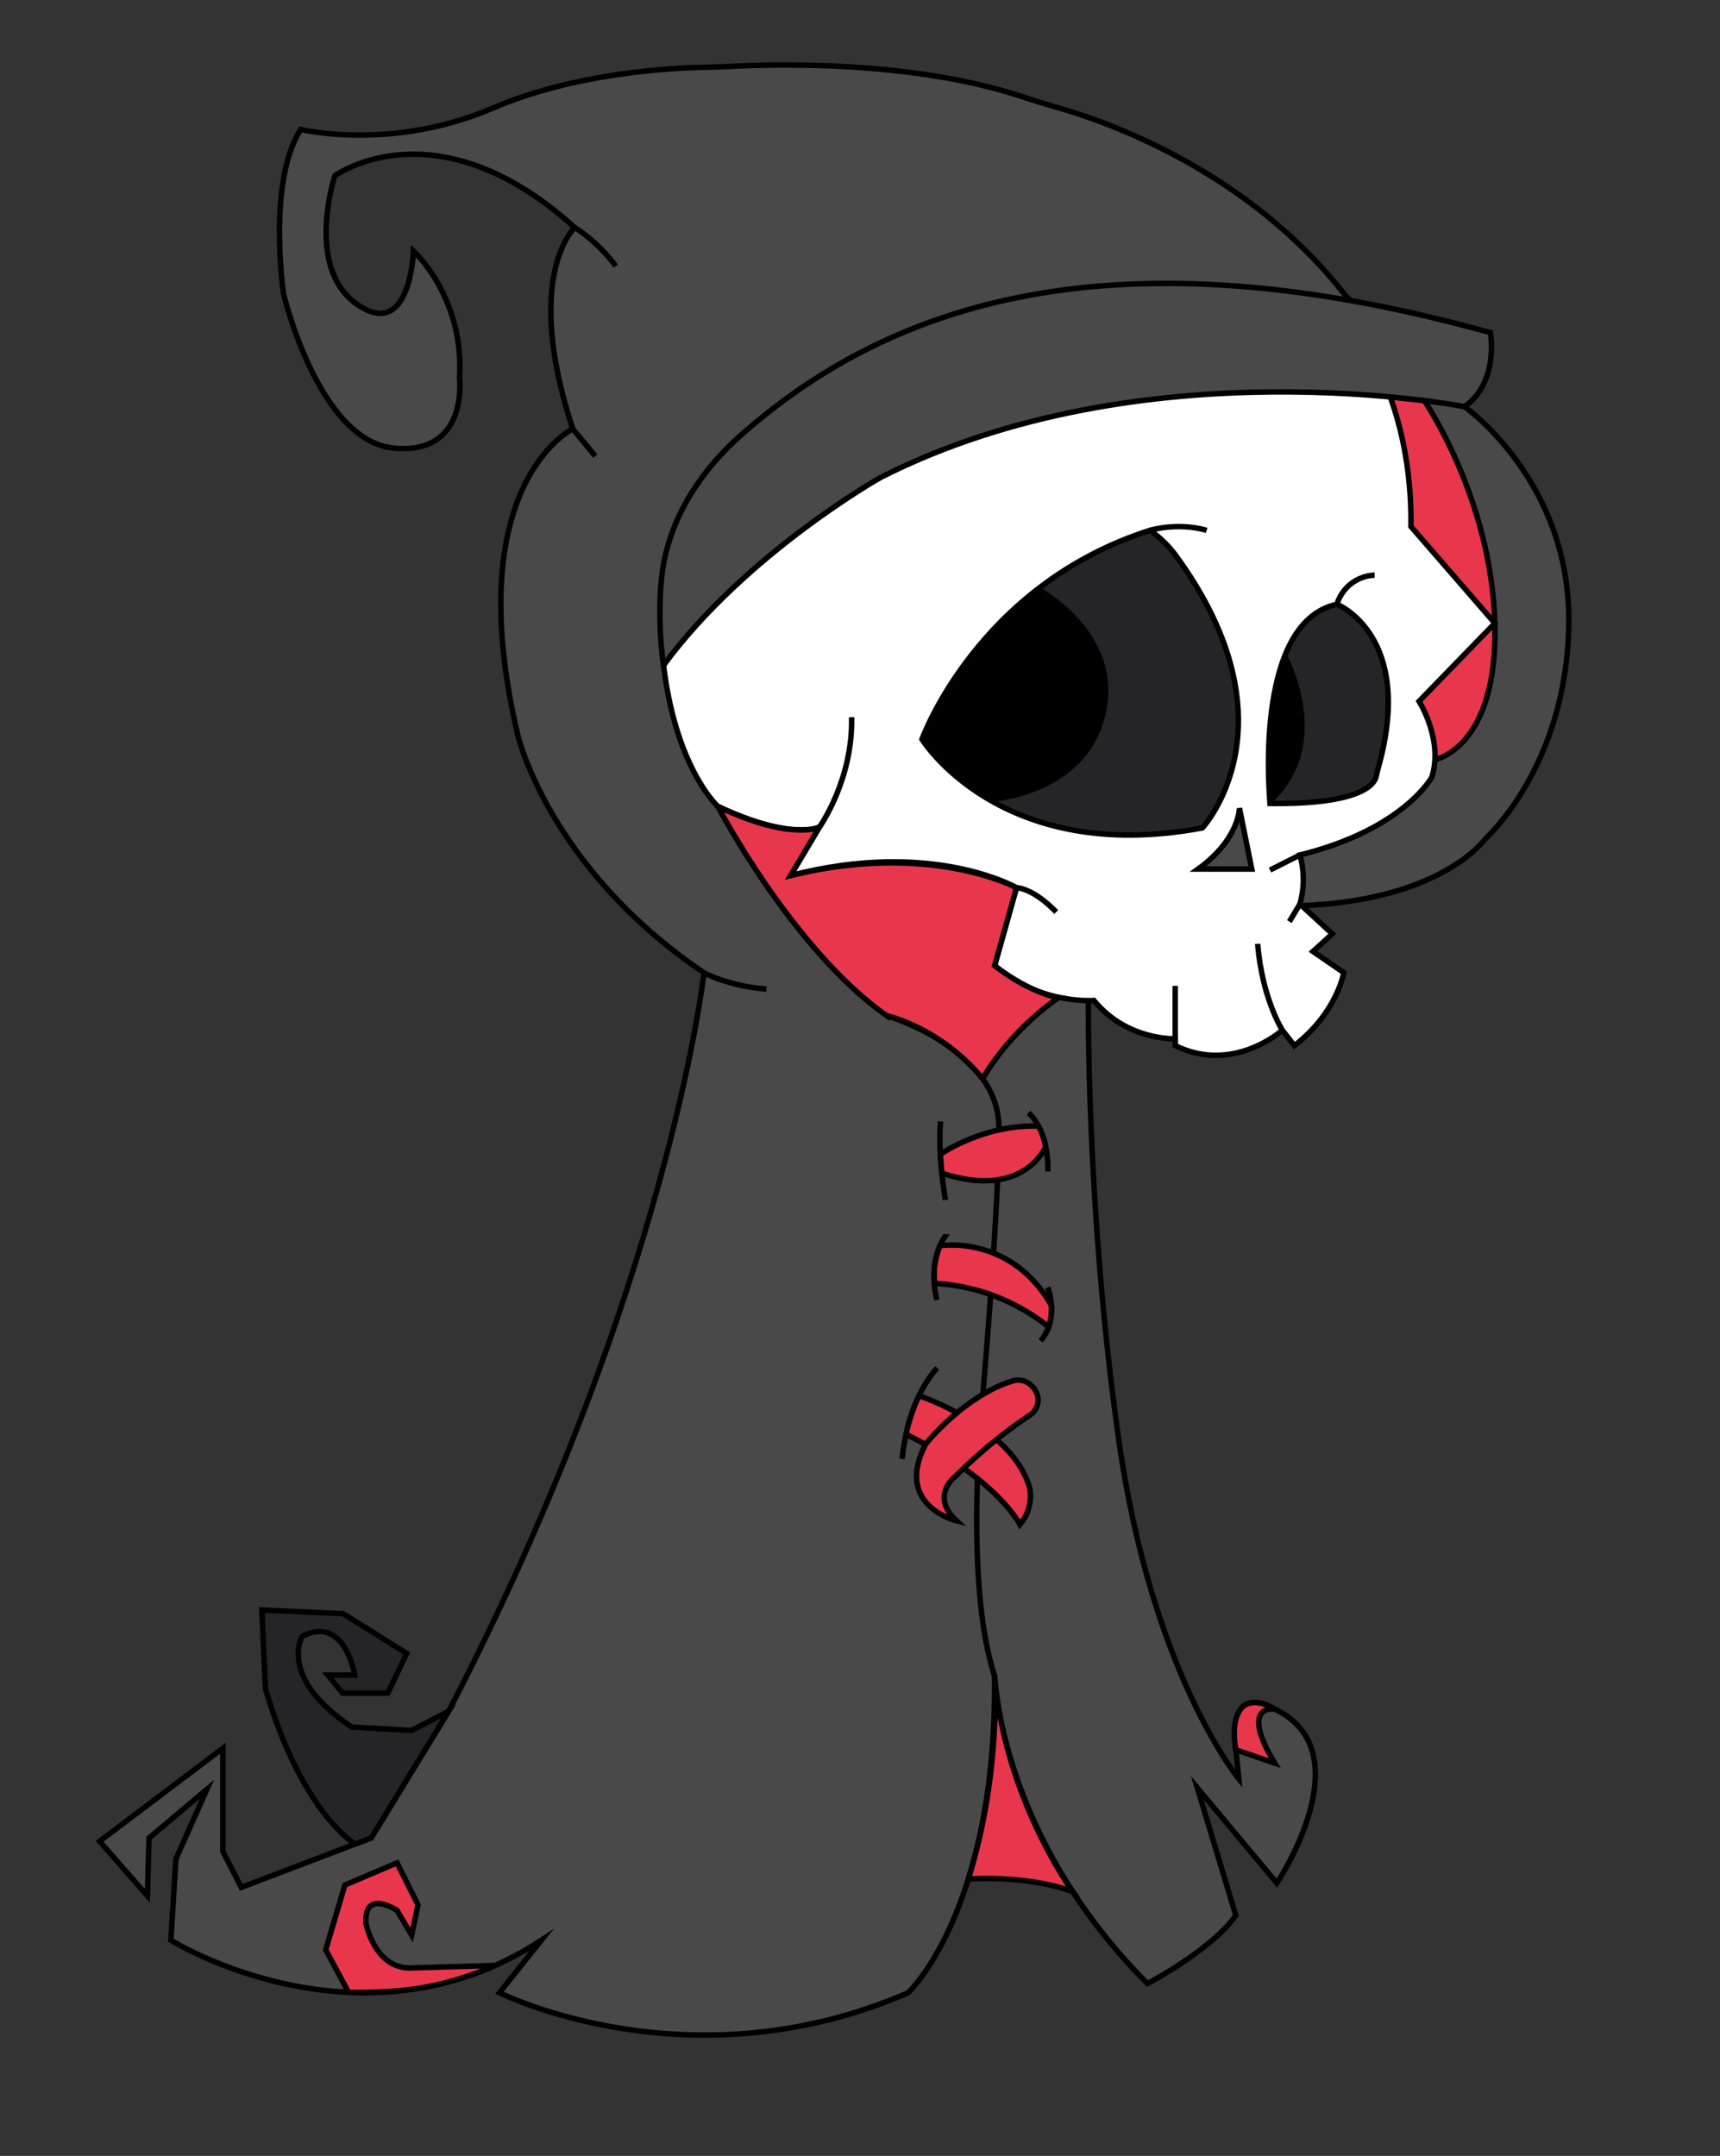 <?xml version="1.0" encoding="utf-8"?>
<!-- Generator: Adobe Illustrator 24.0.2, SVG Export Plug-In . SVG Version: 6.00 Build 0)  -->
<svg version="1.1" id="Warstwa_2" xmlns="http://www.w3.org/2000/svg" xmlns:xlink="http://www.w3.org/1999/xlink" x="0px" y="0px"
	 viewBox="0 0 1723.105 2160" style="enable-background:new 0 0 1723.105 2160;" xml:space="preserve">
<rect x="0" y="0" width="1723.105" height="2160" fill="#333333" stroke="none"/>
<style type="text/css">
	.st0{fill:#49494A;stroke:#000000;stroke-width:5.463;stroke-miterlimit:10;}
	.st1{fill:#E8374C;stroke:#000000;stroke-width:5.463;stroke-miterlimit:10;}
	.st2{fill:#FFFFFF;stroke:#000000;stroke-width:5.463;stroke-miterlimit:10;}
	.st3{fill:#FFFFFF;stroke:#010202;stroke-width:5.463;stroke-miterlimit:10;}
	.st4{fill:#252527;stroke:#000000;stroke-width:5.463;stroke-miterlimit:10;}
	.st5{fill:none;stroke:#000000;stroke-width:5.463;stroke-miterlimit:10;}
	.st6{stroke:#010202;stroke-width:1.093;stroke-miterlimit:10;}
	.st7{stroke:#000000;stroke-width:1.093;stroke-miterlimit:10;}
</style>
<g>
	<path class="st0" d="M1090.403,997.63l213.834-90.242
		c141.227-5.649,183.595-66.847,183.595-66.847s81.912-72.496,83.795-215.606
		S1467.119,407.444,1467.119,407.444l-118.917-110.93
		c-97.154-125.078-238.739-174.528-288.418-188.674
		c-11.958-3.405-23.85-7.032-35.65-10.951
		C914.238,60.388,776.138,64.183,732.615,66.507
		c-8.672,0.463-17.344,0.767-26.026,0.911
		c-33.581,0.555-130.146,5.371-212.587,40.786
		c-101.673,43.677-192.76,21.482-192.76,21.482
		c-33.882,53.015-17.14,165.025-17.14,165.025s35.078,147.087,110.415,154.262
		c75.337,7.175,65.818-70.309,65.818-70.309
		c4.987-81.032-46.126-127.158-46.126-127.158s-2.852,90.322-56.112,53.706
		s-22.635-129.156-22.635-129.156s101.194-73.898,240.336,51.929
		c0,0-52.594,47.934-1.997,201.722c0,0-114.28,55.365-55.028,306.943
		c0,0,31.083,133.074,186.498,237.979c0,0-35.023,315.412-255.848,739.872l-77.552,126.922
		l-130.163,49.546l-18.475-36.11v-103.291l-123.445,93.214l47.866,54.584l1.68-57.944
		l57.944-48.706l-31.071,69.7l-5.039,81.457c0,0,189.786,118.406,371.175,0
		l-41.988,52.625c0,0,189.915,95.453,409.449,0c0,0,89.225-82.689,86.533-318.339
		c0,0,4.443,160.363,153.265,309.185c0,0,64.781-34.141,88.418-68.283l-38.519-127.812
		l79.664,95.421c0,0,88.141-131.613-2.194-174.353c0,0-47.596-31.083-38.854,40.796
		l2.914,29.14c0,0-87.421-105.876-120.447-340.941
		C1087.555,1206.25,1090.403,997.63,1090.403,997.63z"/>
	<path class="st1" d="M1426.839,401.352c0,0,67.319,97.868,70.68,223.03
		c3.361,125.162-60.001,136.697-60.001,136.697l-28.01-77.105l-23.468-286.93
		L1426.839,401.352z"/>
	<g>
		<path class="st2" d="M666.997,559.341C699.491,433.156,861.276,360.729,861.276,360.729
			s241.518-105.159,477.259-56.624c0,0,77.021,75.777,74.911,223.361l84.072,96.916
			l-75.898,78.234c0,0,24.521,38.533,12.844,75.898c0,0-27.991,52.406-132.203,78.092
			c1.795,6.4,3.595,15.498,3.369,26.46c-0.189,9.196-1.747,16.934-3.369,22.711
			c10.815,9.951,21.63,19.902,32.445,29.853l-19.401,17.637l30.865,21.165
			c0,0-6.434,39.901-49.469,73.181l-12.05-15.493c0,0-48.774,44.183-107.301,15.493
			v-6.886c0,0-48.325,2.104-81.482-38.36c0,0-54.513,4.496-99.473-34.844
			l21.918-78.117c0,0-84.234-49.108-226.372-12.129l28.89-48.535
			c0,0-27.734,13.867-101.692-20.801c0,0-58.935-53.157-57.78-205.695
			C661.472,587.329,663.475,573.019,666.997,559.341"/>
		<path class="st3" d="M820.83,828.743c0,0,33.808-47.027,32.304-110.188"/>
		<line class="st3" x1="1177.35" y1="1047.614" x2="1177.35" y2="987.739"/>
		<path class="st3" d="M1284.651,1032.121c0,0-20.223-31.599-24.734-86.489"/>
		<line class="st3" x1="1302.261" y1="856.607" x2="1272.285" y2="871.727"/>
		<path class="st3" d="M1018.313,889.407c0,0,16.042-0.242,39.821,24.357"/>
		<path class="st0" d="M1241.679,809.69c0,0,0,31.081-41.441,61.01h53.787L1241.679,809.69z"/>
		<g>
			<path class="st4" d="M1152.016,531.327c-173.102,55.284-228.386,209.354-228.386,209.354
				s77.941,126.881,280.951,88.817c0,0,96.365-103.774-26.146-272.25
				C1171.13,547.201,1162.208,538.427,1152.016,531.327L1152.016,531.327z"/>
			<path class="st5" d="M1152.016,531.327c0,0,27.283-8.39,56.844,0"/>
			<path class="st6" d="M993.609,802.643c0,0,93.95-4.851,113.349-86.759
				s-65.652-127.006-65.652-127.006s-66.047,42.081-117.676,151.803
				C923.629,740.681,955.162,785.087,993.609,802.643z"/>
		</g>
		<g>
			<path class="st4" d="M1339.376,605.388c0,0,78.962,31.187,41.204,164.542
				c-0.771,2.723-1.386,5.491-1.994,8.254
				c-1.499,6.81-13.603,27.908-106.181,26.806
				C1272.404,804.99,1254.02,623.773,1339.376,605.388z"/>
			<path class="st5" d="M1339.294,605.388c1.083-3.472,4.96-14.352,16.176-22.03
				c8.865-6.068,17.724-6.993,21.6-7.164"/>
			<path class="st7" d="M1288.03,654.747c0,0,50.596,90.919-15.625,150.243
				C1272.404,804.99,1266.157,693.699,1288.03,654.747z"/>
		</g>
		<line class="st2" x1="1302.261" y1="905.777" x2="1291.671" y2="923.362"/>
	</g>
	<path class="st5" d="M996.426,1679.305c-31.856-96.793-11.604-284.443-11.604-284.443
		s15.928-185.01,15.928-264.65c0-79.64-112.721-112.721-112.721-112.721"/>
	<path class="st0" d="M743.453,434.936c134.876-118.448,351.065-212.428,749.666-101.633
		c0,0,9.038,49.523-26,74.141c0,0-321.09-63.012-585.013,70.963
		c0,0-134.68,75.835-217.357,188.113c0,0-6.074-35.2-2.483-82.014
		C666.801,525.387,698.901,474.062,743.453,434.936z"/>
	<path class="st1" d="M984.468,1080.861c0,0,23.198-44.347,75.948-81.31
		c0,0-26.99-3.578-64.021-32.026l21.918-78.117c0,0-86.138-46.766-226.372-12.129
		l28.89-48.535c0,0-28.514,14.169-101.692-20.801c0,0,74.385,142.656,168.89,209.549
		C888.029,1017.491,941.914,1029.143,984.468,1080.861z"/>
	<path class="st5" d="M705.268,974.629c0,0,23.724,13.255,62.613,16.335"/>
	<path class="st5" d="M575.796,227.985c0,0,21.539,12.502,41.1,38.584"/>
	<line class="st5" x1="573.799" y1="429.707" x2="596.346" y2="456.967"/>
	<path class="st1" d="M970.065,1882.671c0,0,57.067-4.727,104.56,12.487
		c0,0-68.602-94.004-78.291-216.997C996.334,1678.161,1003.458,1776.042,970.065,1882.671z"/>
	<path class="st4" d="M355.793,1847.542c0,0-53.093-30.477-89.85-155.451l-3.676-79.027
		l81.478,3.676l63.712,39.82l-18.991,39.82h-45.334l-14.703-18.035h26.955
		c0,0-9.802-60.992-52.685-38.938c0,0-24.505,41.504,49.622,90.897l60.036,3.446
		l37.062-19.248l-77.552,126.922L355.793,1847.542z"/>
	<path class="st1" d="M495.902,1969.205l-86.279,2.507
		c-34.799-0.916-43.041-44.873-43.041-44.873
		c-1.832-34.799,31.136-12.821,31.136-12.821l14.652,24.726l6.41-30.22
		l-21.063-42.125l-52.199,22.219l-19.231,64.779l22.869,42.719
		c0,0,45.416,1.534,82.746-6.314C469.629,1981.871,495.902,1969.205,495.902,1969.205z"/>
	<path class="st1" d="M1276.967,1712.32c0,0-35.921-5.646,0,54.146l-38.854-13.349
		c0,0-7.686-34.843,10.223-45.586C1248.337,1707.53,1259.781,1701.493,1276.967,1712.32z
		"/>
	<g>
		<g>
			<path class="st5" d="M942.374,1123.624c0,0-3.669,25.159,4.717,78.623"/>
			<path class="st5" d="M1030.293,1114.991c0,0,20.442,15.724,19.394,58.705"/>
			<path class="st1" d="M942.05,1156.522c0,0,42.69-30.101,98.333-28.296
				c1.352,2.55,2.739,5.541,3.981,8.957c1.491,4.1,2.437,7.885,3.048,11.15
				c0.064,0.141,0.135,0.355,0.093,0.599c-0.013,0.075-0.036,0.15-0.068,0.222
				c-2.231,4.964-25.677,51.935-103.867,26.252L942.05,1156.522z"/>
		</g>
		<g>
			<path class="st1" d="M936.3,1285.764c14.642,0.81,35.243,3.553,58.39,12.089
				c25.253,9.312,43.89,21.961,55.868,31.529
				c0.946-2.821,1.876-6.323,2.438-10.402c0.578-4.198,0.615-7.918,0.449-10.948
				c-41.21-71.888-111.869-59.888-111.869-59.888
				c-1.861,4.45-3.874,10.47-4.969,17.792
				C935.417,1273.888,935.706,1280.73,936.3,1285.764z"/>
			<path class="st5" d="M948.406,1236.549c-0.002,0.026-19.946,21.998-9.871,65.935"/>
			<path class="st5" d="M1049.726,1289.885c0,0,12.034,30.678-7.197,53.572"/>
		</g>
		<g>
			<path class="st5" d="M938.967,1370.598c0,0-28.677,27.225-35.211,91.114"/>
			<path class="st1" d="M920.683,1398.346c0,0,93.372,30.936,110.796,92.284
				c0,0,5.054,19.167-9.727,36.831c0,0-21.645-45.012-114.093-90.435
				c1.361-6.424,3.25-13.57,5.898-21.208
				C915.798,1409.356,918.241,1403.523,920.683,1398.346z"/>
			<path class="st1" d="M958.351,1523.784c0,0-63.264-15.123-30.989-77.011
				c0,0,38.152-48.275,87.281-63.294c5.916-1.808,12.363-0.521,17.15,3.396
				c3.867,3.165,7.561,7.847,8.128,14.386c0.583,6.713-2.822,13.154-8.478,16.816
				c-11.973,7.754-41.173,28.055-74.808,61.55
				C956.636,1479.628,931.343,1498.92,958.351,1523.784z"/>
		</g>
	</g>
</g>
</svg>
